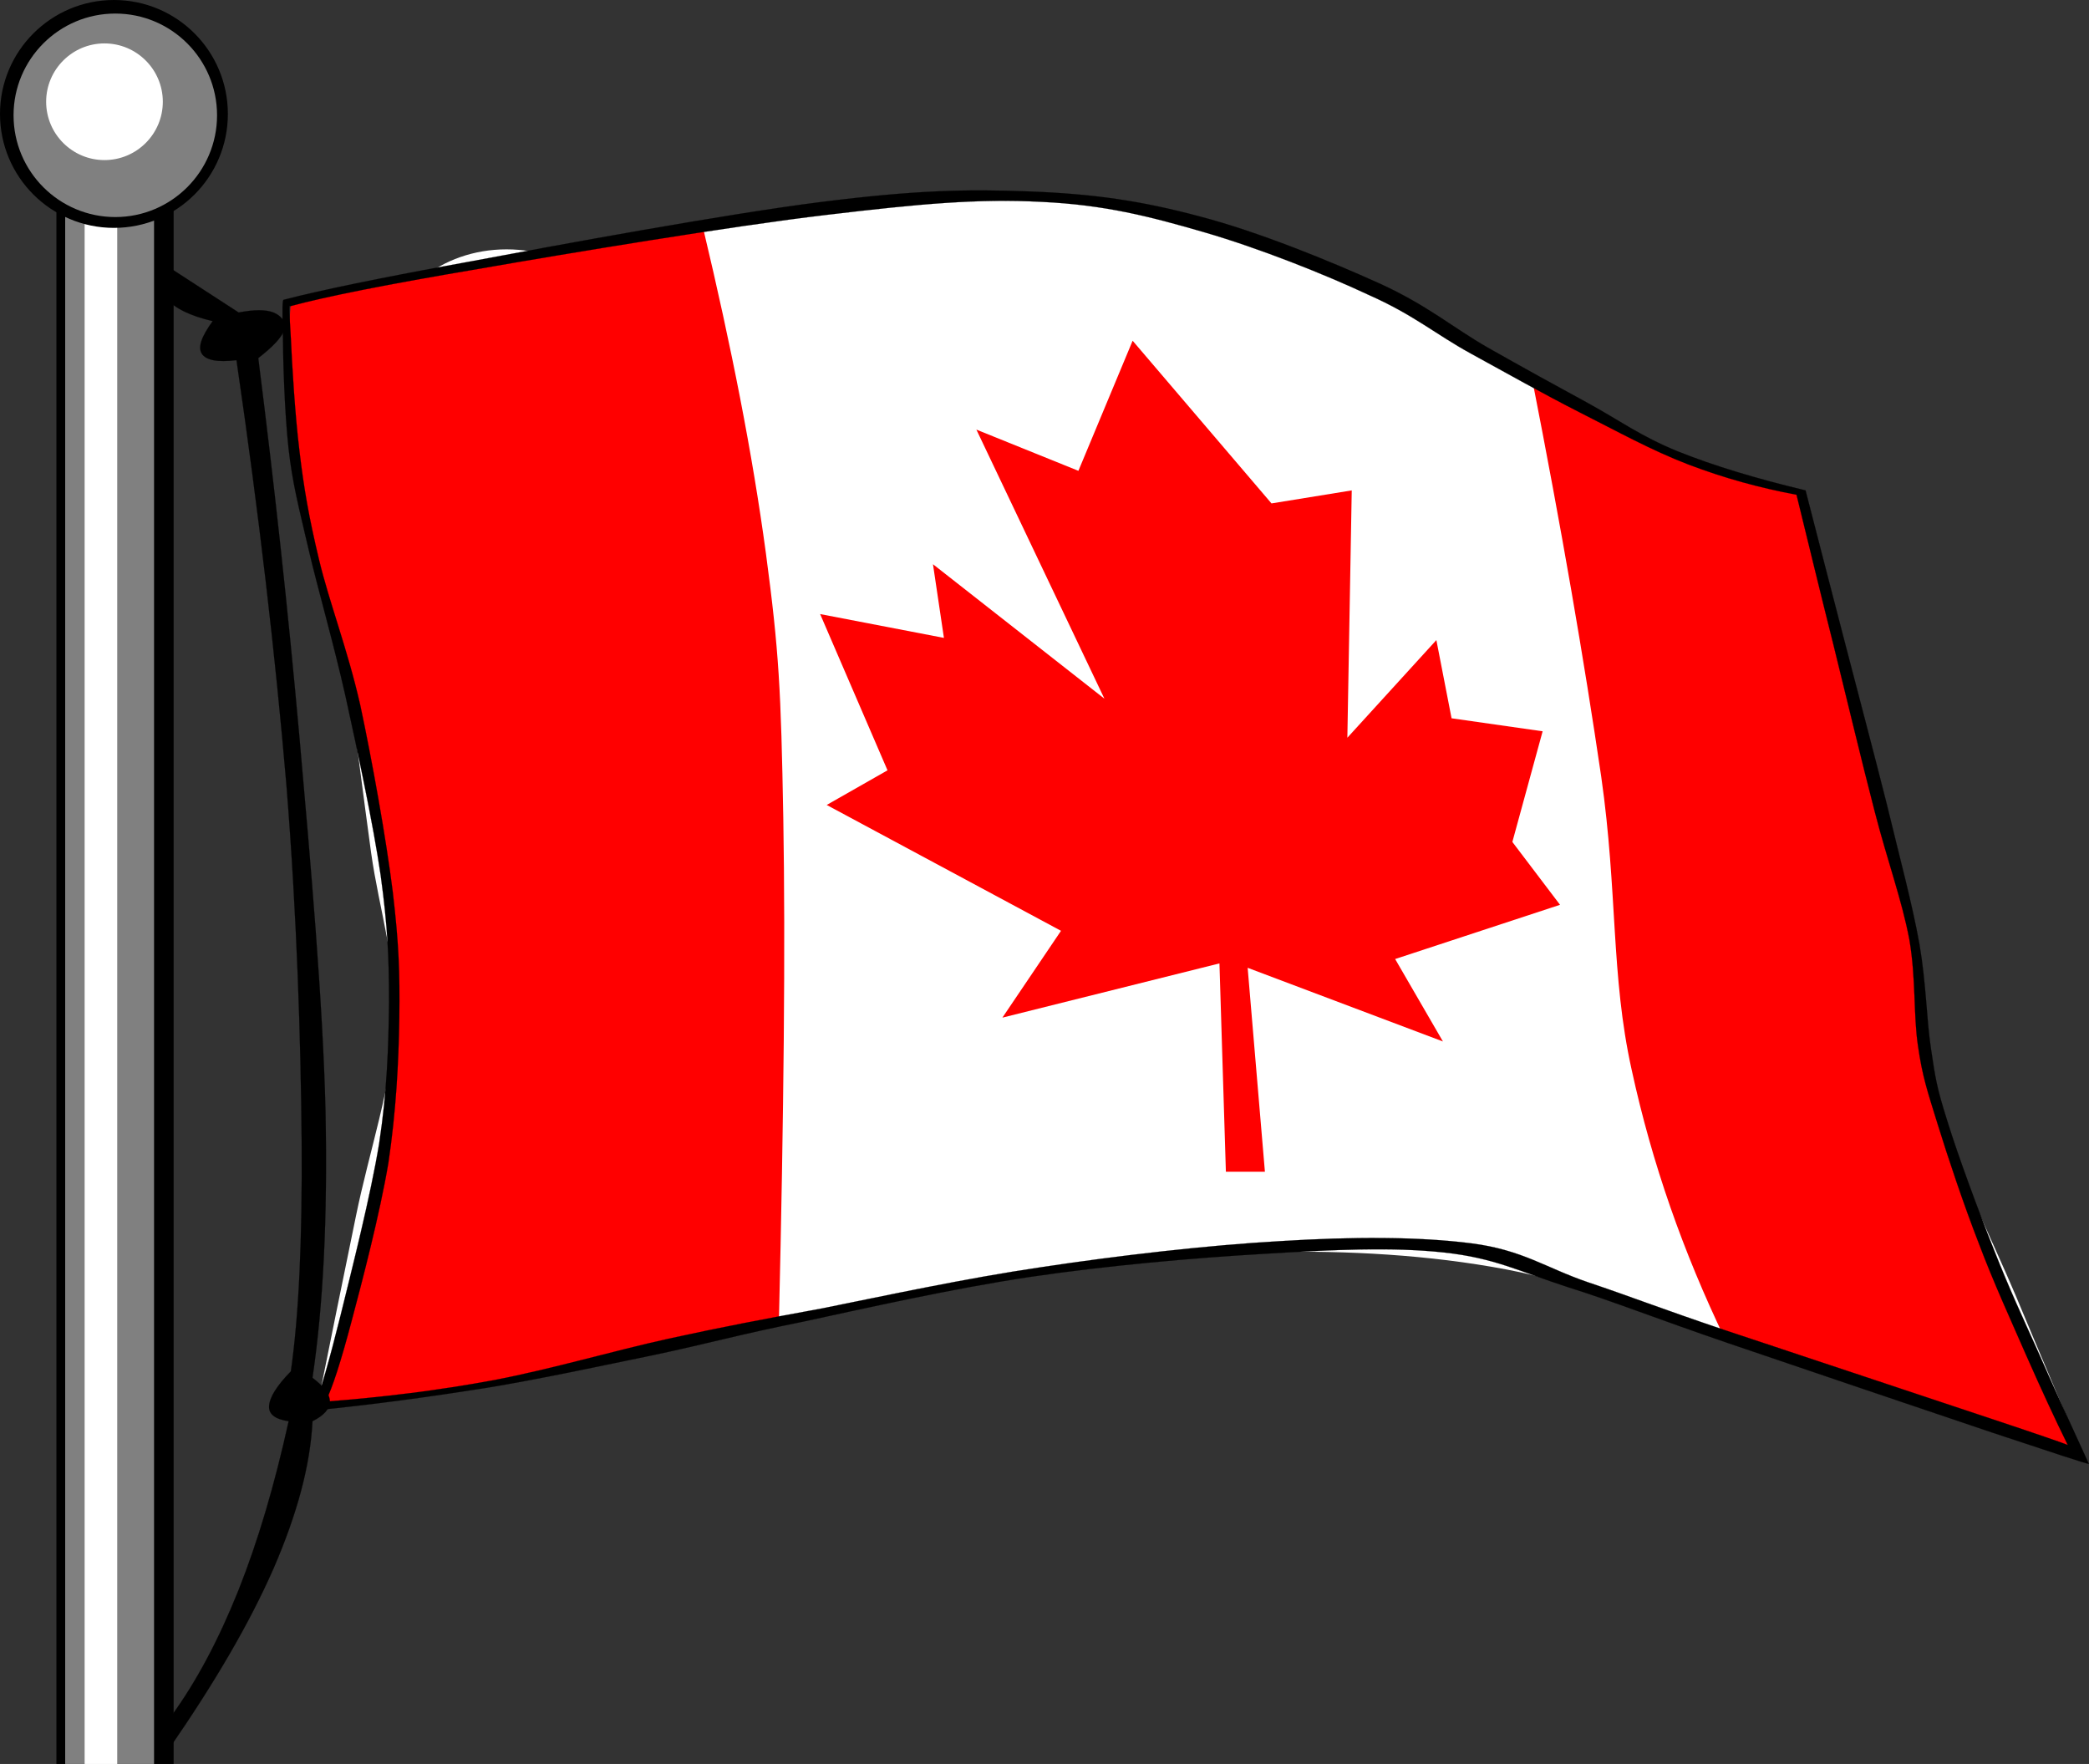 <?xml version="1.0" encoding="utf-8"?>
<!-- Generator: Adobe Illustrator 10.0, SVG Export Plug-In . SVG Version: 3.0.0 Build 77)  -->
<svg xmlns="http://www.w3.org/2000/svg" xmlns:a="http://ns.adobe.com/AdobeSVGViewerExtensions/3.0/" xmlns:graph="http://ns.adobe.com/Graphs/1.0/" xmlns:i="http://ns.adobe.com/AdobeIllustrator/10.0/" xmlns:x="http://ns.adobe.com/Extensibility/1.0/" xmlns:xlink="http://www.w3.org/1999/xlink" xmlns:svg="http://www.w3.org/2000/svg" xmlns:dc="http://purl.org/dc/elements/1.1/" xmlns:cc="http://web.resource.org/cc/" xmlns:rdf="http://www.w3.org/1999/02/22-rdf-syntax-ns#" enable-background="new 0 0 549.174 463.716" height="463.716" i:pageBounds="0 792 612 0" i:rulerOrigin="0 0" i:viewOrigin="31 627" overflow="visible" space="preserve" viewBox="0 0 549.174 463.716" width="549.174">
  <rect x="0" y="0" width="549.174" height="463.716" fill="#333333" stroke="none"/>
  <g i:dimmedPercent="50" i:layer="yes" i:rgbTrio="#4F008000FFFF" id="Layer_1">
    <g>
      <path clip-rule="evenodd" d="M133.176,65.548     c17.289,0,31.32,11.612,31.32,25.92s-14.031,25.92-31.32,25.92c-17.289,0-31.32-11.612-31.32-25.92     S115.887,65.548,133.176,65.548" fill="#FFFFFF" fill-rule="evenodd" i:knockout="Off"/>
      <path clip-rule="evenodd" d="M76.464,79.848     c4.896-1.224,9.828-2.232,14.796-3.42c4.824-1.152,5.832-1.872,14.832-3.42c9.18-1.764,26.064-4.32,39.384-6.552     c13.212-2.196,23.184-4.104,39.348-6.552c16.2-2.664,37.188-7.74,56.448-8.568c19.044-0.756,38.988,0.756,57.06,3.996     c17.964,3.132,32.616,7.38,50.184,14.832c17.568,7.344,42.301,22.68,54.181,29.088c11.556,6.264,10.26,5.832,15.407,8.856     c5.112,2.988,9.505,6.12,15.408,8.82c5.832,2.556,13.032,4.284,19.656,6.552c6.66,2.16,12.996,4.356,19.692,6.588     c4.607,17.388,9.035,34.452,13.68,51.876c4.607,17.46,10.332,37.728,13.68,51.912c3.168,13.933,3.78,21.061,5.725,31.681     c1.836,10.584,1.655,19.008,5.688,31.644c3.996,12.636,12.024,28.656,18.252,43.344c6.048,14.544,12.132,28.765,18.252,43.345     c-15.912-5.4-31.464-10.584-47.34-15.948c-15.948-5.364-29.736-10.368-47.34-15.984c-17.748-5.796-37.404-14.472-57.6-18.252     c-20.232-3.815-41.473-4.968-62.748-4.572c-21.492,0.324-42.876,3.061-64.44,6.265c-21.6,3.096-48.132,8.712-63.9,11.988     c-15.768,3.023-19.908,4.607-29.916,6.84c-10.044,2.195-19.836,4.932-29.952,6.84c-10.332,1.764-20.412,3.096-30.816,4.572     c-10.404,1.439-20.484,3.096-30.78,4.571c3.384-16.956,6.804-33.552,10.26-50.472c3.456-16.992,9.468-34.416,10.26-50.472     c0.54-16.128-4.14-29.952-6.264-45.072c-2.124-15.192-4.176-33.084-6.3-45.072c-2.268-12.024-4.32-17.532-6.552-26.244     c-2.268-8.928-5.292-17.856-6.552-26.208c-1.224-8.316-0.72-15.66-0.864-23.4C76.932,95.364,76.788,87.696,76.464,79.848z" fill="#FFFFFF" fill-rule="evenodd" i:knockout="Off"/>
      <path clip-rule="evenodd" d="M76.464,79.848     c1.764-1.26,11.412-3.492,29.628-6.84c18.288-3.348,44.028-7.668,78.732-13.104c7.488,31.392,12.996,59.436,16.524,85.536     c3.456,25.92,3.96,35.784,4.572,69.588c0.576,34.056,0.144,77.292-1.152,132.336c-19.872,5.363-39.456,9.791-59.868,13.68     c-20.448,3.852-40.608,6.768-61.596,9.144c12.42-35.784,19.116-68.832,20.52-100.943c1.296-32.185-8.352-66.168-12.564-90.145     c-4.392-23.868-10.656-35.892-13.104-52.452C75.672,109.908,75.06,94.68,76.464,79.848z" fill="#FF0000" fill-rule="evenodd" i:knockout="Off"/>
      <path clip-rule="evenodd" d="M402.696,99.252     c8.964,6.696,19.008,12.456,30.815,17.676c11.809,5.184,24.696,9.432,39.349,13.14c11.844,41.652,20.771,75.6,27.359,103.788     c6.372,27.937,3.42,38.16,11.412,63.324c8.028,25.2,20.052,53.676,36.504,86.688l-94.68-31.933     c-10.944-22.788-19.116-45.899-24.516-70.739c-5.509-24.877-3.637-46.513-7.992-77.004     C416.448,173.556,410.544,139.176,402.696,99.252z" fill="#FF0000" fill-rule="evenodd" i:knockout="Off"/>
      <path clip-rule="evenodd" d="M322.271,308.016l-1.691-54.756l-57.06,14.256     l15.408-22.824l-61.596-33.083l15.984-9.108l-17.712-41.076l32.544,6.264l-2.88-19.368l45.072,35.352l-33.66-70.74l26.82,10.836     l14.256-34.2l36.504,42.768l21.097-3.42l-1.152,65.016l23.399-25.668l3.996,20.556l23.94,3.42l-7.956,29.088l12.528,16.524     l-43.345,14.256l12.564,21.673l-51.336-19.368l4.536,53.604H322.271z" fill="#FF0000" fill-rule="evenodd" i:knockout="Off"/>
      <path clip-rule="evenodd" d="     M74.592,78.804c9.396-2.448,25.308-5.76,49.104-10.08c23.724-4.464,67.356-12.492,92.16-15.624     c24.624-3.096,38.052-3.42,54.864-2.772c16.668,0.648,29.124,2.412,44.604,6.552c15.479,4.032,34.452,11.808,47.34,17.64     c12.636,5.76,19.152,11.521,28.439,16.848c9.217,5.22,17.965,10.044,26.389,14.616c8.315,4.572,13.752,8.64,23.399,12.6     c9.576,3.852,20.7,7.2,33.769,10.332c3.492,13.536,6.912,26.856,10.548,40.788c3.6,13.896,7.488,28.476,10.836,41.796     c3.168,13.212,6.624,25.884,8.568,36.756c1.8,10.692,1.836,19.656,3.023,27.468c1.152,7.704,1.477,10.08,4.284,18.937     c2.772,9,8.172,23.615,12.312,33.983c3.996,10.152,7.345,17.316,11.593,26.748c4.14,9.468,8.532,19.008,13.319,29.448     c-1.044-0.18-9.18-2.844-25.092-8.136c-16.128-5.437-50.939-17.208-69.84-23.652c-18.756-6.408-29.88-10.872-42.264-14.76     c-12.528-4.068-19.044-7.597-32.328-9.036c-13.572-1.476-29.124-0.756-47.484,0.36c-18.396,1.079-41.111,3.06-61.488,6.084     c-20.412,3.06-43.272,8.243-59.832,11.808c-16.524,3.312-25.164,5.796-38.988,8.712c-14.076,2.88-29.196,6.192-44.244,8.676     c-15.12,2.376-29.88,4.393-45.252,5.904c1.944-5.112,4.248-13.176,7.2-25.02c2.916-11.881,7.92-31.5,10.152-45.253     c2.088-13.752,2.448-25.235,2.592-36.936c0-11.88-0.36-19.98-2.196-33.444c-1.98-13.608-6.084-32.688-9.252-47.124     c-3.276-14.544-7.236-28.008-9.792-38.988c-2.556-11.016-4.14-16.884-5.184-26.208c-1.044-9.54-1.44-22.896-1.476-29.52     C74.16,81.756,74.232,78.588,74.592,78.804z M76.284,80.496c9.432-2.556,25.56-5.76,49.212-9.756     c23.724-4.14,66.78-11.304,91.836-14.256c24.804-2.952,39.744-4.284,56.484-3.42c16.596,0.792,28.26,3.78,42.768,7.992     c14.364,4.176,31.536,10.98,43.344,16.524c11.772,5.22,17.424,10.26,26.82,15.408c9.324,5.112,18.828,10.476,28.512,15.408     c9.648,4.86,18.828,9.972,28.513,13.68c9.647,3.672,18.827,6.156,28.512,7.992c3.06,12.456,6.156,25.344,9.684,39.348     c3.456,13.968,7.452,30.78,10.872,43.92c3.348,13.032,7.128,23.184,9.108,33.66c1.764,10.26,1.044,19.8,2.268,27.936     c1.152,8.064,2.448,11.809,5.148,20.521c2.735,8.819,6.768,20.951,10.836,31.392c3.852,10.26,8.64,20.664,12.563,29.664     c3.924,8.856,7.488,16.596,10.836,23.364c-0.647-0.324-8.315-2.988-23.399-7.992c-15.265-5.112-49.5-16.452-66.744-22.212     c-17.28-5.832-24.769-8.82-35.928-12.564c-11.196-3.815-17.244-8.532-30.78-10.26c-13.788-1.764-31.176-1.764-50.22-0.576     c-19.08,1.08-42.48,3.78-62.712,6.84c-20.268,2.988-41.148,7.524-57.636,10.836c-16.488,3.024-26.1,4.86-40.5,7.992     c-14.508,3.204-30.492,7.92-45.612,10.836c-15.12,2.809-29.808,4.572-44.496,5.688c1.836-3.636,4.068-10.62,6.84-21.096     c2.844-10.656,7.416-28.188,9.684-41.616c2.016-13.536,2.7-26.28,2.88-38.232c0.144-12.06-0.108-19.332-1.728-33.084     c-1.728-13.932-5.4-34.344-8.532-49.032c-3.312-14.652-8.172-27.072-10.836-38.232c-2.7-11.268-3.996-18.828-5.148-28.512     c-1.224-9.972-1.98-23.148-2.268-29.664C76.068,82.62,75.96,79.74,76.284,80.496z" fill-rule="evenodd" i:knockout="Off" stroke="#000000" stroke-miterlimit="10" stroke-width="0.036"/>
      <path clip-rule="evenodd" d="M14.832,41.076v422.64h30.816V41.076H14.832z" fill-rule="evenodd" i:knockout="Off"/>
      <path clip-rule="evenodd" d="M17.136,41.076v422.64H40.5V41.076H17.136z" fill="#808080" fill-rule="evenodd" i:knockout="Off"/>
      <path clip-rule="evenodd" d="M22.248,41.076v422.64h8.568V41.076H22.248z" fill="#FFFFFF" fill-rule="evenodd" i:knockout="Off"/>
      <path clip-rule="evenodd" d="     M43.38,69.588c6.444,4.176,12.888,8.352,19.368,12.564c4.068-0.792,7.164-0.792,9.144,0c1.944,0.792,3.492,2.448,2.844,4.572     c-0.72,2.016-2.952,4.392-6.84,7.416c4.284,33.84,7.848,66.456,10.836,99.792c2.952,33.264,6.156,69.66,6.84,98.101     c0.576,28.224-0.612,51.191-3.42,70.163c3.06,2.341,4.536,4.248,4.572,6.265c-0.036,1.872-1.512,3.636-4.572,5.147     c-0.576,11.557-3.996,24.301-10.26,38.772c-6.372,14.472-15.444,29.952-27.504,47.412l0.576-8.568     c6.696-9.216,12.456-20.052,17.676-33.048c5.22-13.104,9.504-27.684,13.248-44.568c-3.528-0.504-5.292-1.836-5.148-3.996     c0.144-2.231,1.908-5.22,5.724-9.107c2.124-14.832,3.024-34.668,2.844-60.48c-0.216-26.063-1.224-59.04-3.996-93.528     c-2.952-34.596-7.2-71.172-13.14-111.816c-5.04,0.612-8.028,0-9.108-1.692c-1.116-1.728-0.072-4.536,2.844-8.568     c-6.048-1.44-9.936-3.384-12.06-5.832C41.724,76.068,41.616,73.116,43.38,69.588z" fill-rule="evenodd" i:knockout="Off" stroke="#000000" stroke-miterlimit="10" stroke-width="0.036"/>
      <path clip-rule="evenodd" d="M0,29.952c0,16.56,13.428,29.952,29.952,29.952     c16.56,0,29.952-13.392,29.952-29.952C59.904,13.428,46.512,0,29.952,0C13.428,0,0,13.428,0,29.952z" fill-rule="evenodd" i:knockout="Off"/>
      <path clip-rule="evenodd" d="M3.564,30.312     c0,14.76,11.988,26.748,26.748,26.748c14.76,0,26.748-11.988,26.748-26.748c0-14.76-11.988-26.748-26.748-26.748     C15.552,3.564,3.564,15.552,3.564,30.312z" fill="#808080" fill-rule="evenodd" i:knockout="Off"/>
      <path clip-rule="evenodd" d="M12.132,26.748     c0,8.46,6.876,15.336,15.336,15.336s15.336-6.876,15.336-15.336c0-8.46-6.876-15.336-15.336-15.336S12.132,18.288,12.132,26.748z     " fill="#FFFFFF" fill-rule="evenodd" i:knockout="Off"/>
    </g>
  </g>
</svg>
